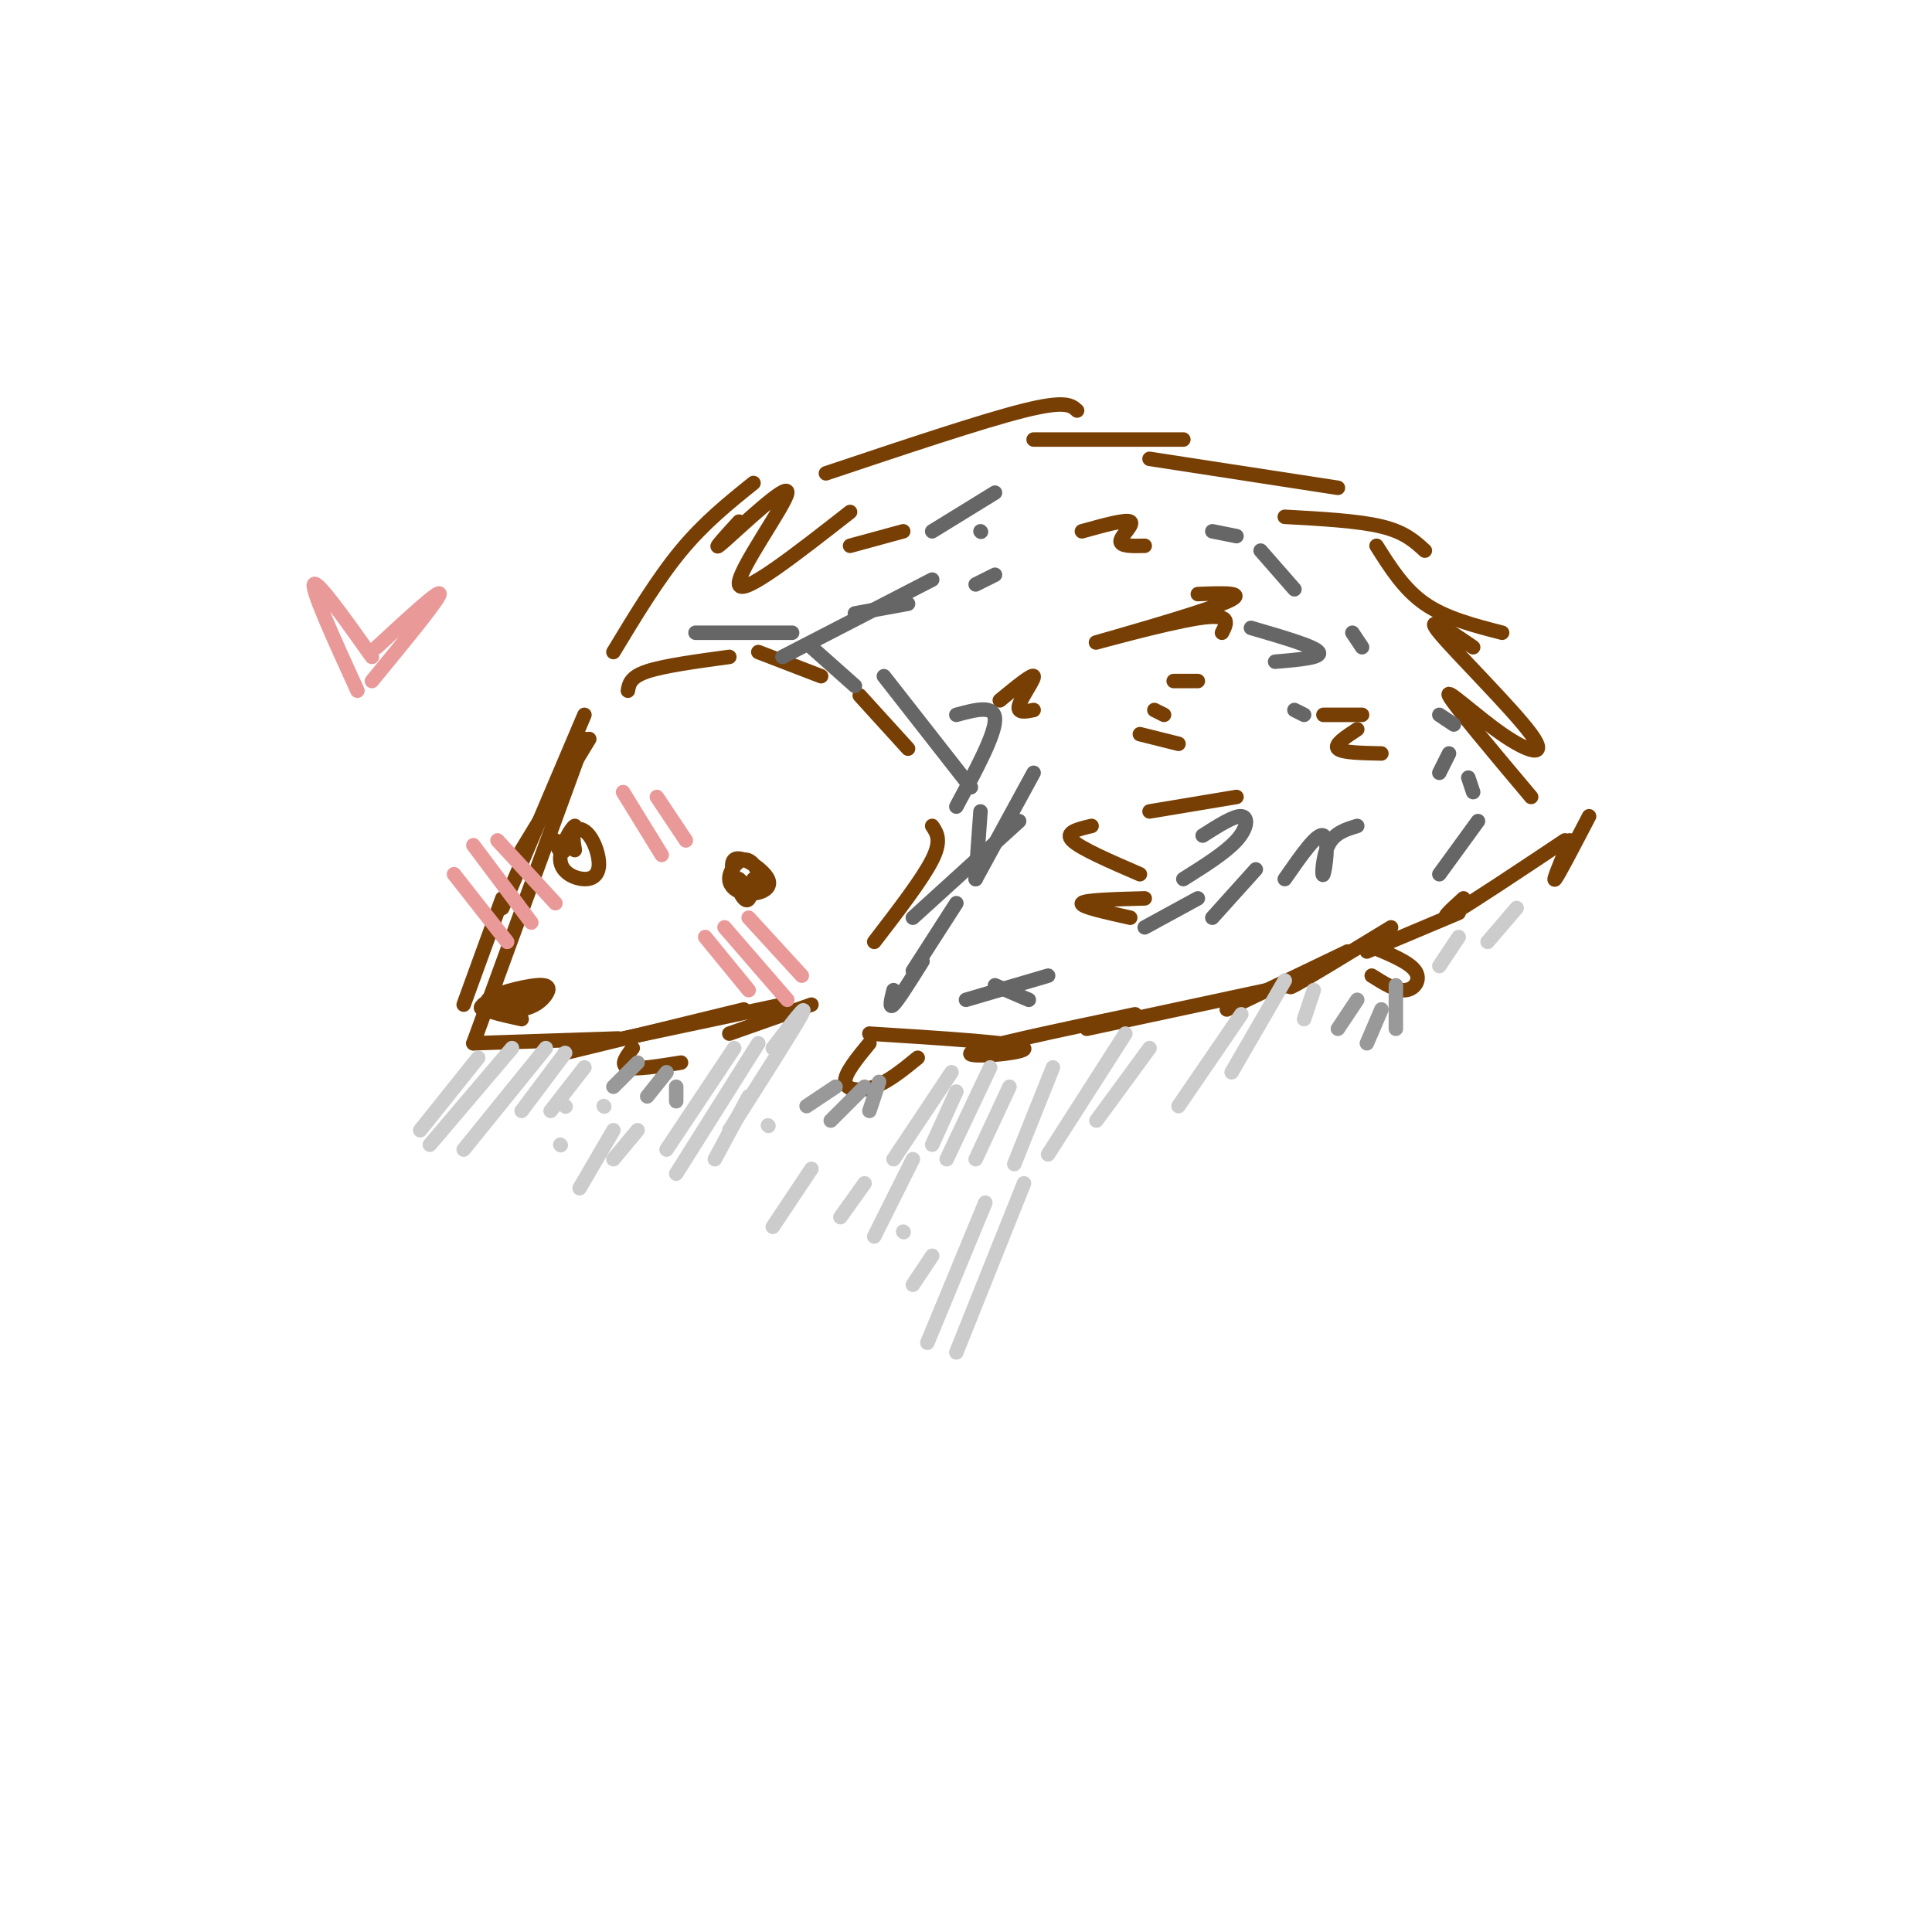 <svg viewBox='0 0 400 400' version='1.1' xmlns='http://www.w3.org/2000/svg' xmlns:xlink='http://www.w3.org/1999/xlink'><g fill='none' stroke='rgb(120,63,4)' stroke-width='3' stroke-linecap='round' stroke-linejoin='round'><path d='M122,153c0.000,0.000 -14.000,23.000 -14,23'/><path d='M121,148c0.000,0.000 -17.000,40.000 -17,40'/><path d='M121,153c0.000,0.000 -23.000,63.000 -23,63'/><path d='M104,186c0.000,0.000 -8.000,22.000 -8,22'/><path d='M98,216c0.000,0.000 30.000,-1.000 30,-1'/><path d='M117,218c0.000,0.000 37.000,-9.000 37,-9'/><path d='M129,215c0.000,0.000 33.000,-7.000 33,-7'/><path d='M151,214c0.000,0.000 17.000,-6.000 17,-6'/><path d='M102,207c-1.608,0.776 -3.217,1.552 -2,2c1.217,0.448 5.259,0.567 8,0c2.741,-0.567 4.182,-1.821 5,-3c0.818,-1.179 1.013,-2.283 -2,-2c-3.013,0.283 -9.236,1.951 -10,3c-0.764,1.049 3.929,1.477 7,1c3.071,-0.477 4.519,-1.859 2,-2c-2.519,-0.141 -9.005,0.960 -10,2c-0.995,1.040 3.503,2.020 8,3'/><path d='M153,182c1.093,1.069 2.187,2.138 3,2c0.813,-0.138 1.347,-1.482 1,-3c-0.347,-1.518 -1.575,-3.212 -3,-3c-1.425,0.212 -3.048,2.328 -3,4c0.048,1.672 1.767,2.901 4,3c2.233,0.099 4.980,-0.932 4,-3c-0.980,-2.068 -5.687,-5.172 -7,-4c-1.313,1.172 0.768,6.621 2,8c1.232,1.379 1.616,-1.310 2,-4'/><path d='M115,174c0.494,1.588 0.989,3.176 2,2c1.011,-1.176 2.540,-5.117 2,-5c-0.540,0.117 -3.147,4.291 -3,7c0.147,2.709 3.048,3.952 5,4c1.952,0.048 2.956,-1.101 3,-3c0.044,-1.899 -0.873,-4.550 -2,-6c-1.127,-1.450 -2.465,-1.700 -3,-1c-0.535,0.700 -0.268,2.350 0,4'/><path d='M130,143c0.250,-1.417 0.500,-2.833 4,-4c3.500,-1.167 10.250,-2.083 17,-3'/><path d='M157,135c0.000,0.000 13.000,5.000 13,5'/><path d='M178,144c0.000,0.000 10.000,11.000 10,11'/><path d='M193,171c1.000,1.500 2.000,3.000 0,7c-2.000,4.000 -7.000,10.500 -12,17'/><path d='M127,135c4.583,-7.583 9.167,-15.167 14,-21c4.833,-5.833 9.917,-9.917 15,-14'/><path d='M153,108c-3.173,3.476 -6.345,6.952 -3,4c3.345,-2.952 13.208,-12.333 13,-10c-0.208,2.333 -10.488,16.381 -10,19c0.488,2.619 11.744,-6.190 23,-15'/><path d='M176,113c0.000,0.000 11.000,-3.000 11,-3'/><path d='M171,98c16.167,-5.417 32.333,-10.833 41,-13c8.667,-2.167 9.833,-1.083 11,0'/><path d='M214,91c0.000,0.000 31.000,0.000 31,0'/><path d='M238,95c0.000,0.000 39.000,6.000 39,6'/><path d='M266,107c7.583,0.417 15.167,0.833 20,2c4.833,1.167 6.917,3.083 9,5'/><path d='M285,113c2.833,4.500 5.667,9.000 10,12c4.333,3.000 10.167,4.500 16,6'/><path d='M305,134c-5.177,-3.549 -10.354,-7.097 -7,-3c3.354,4.097 15.239,15.841 19,21c3.761,5.159 -0.603,3.735 -6,0c-5.397,-3.735 -11.828,-9.781 -11,-8c0.828,1.781 8.914,11.391 17,21'/><path d='M180,214c15.489,0.978 30.978,1.956 32,3c1.022,1.044 -12.422,2.156 -11,1c1.422,-1.156 17.711,-4.578 34,-8'/><path d='M225,213c0.000,0.000 42.000,-9.000 42,-9'/><path d='M254,209c0.000,0.000 25.000,-12.000 25,-12'/><path d='M273,200c-3.750,2.667 -7.500,5.333 -5,4c2.500,-1.333 11.250,-6.667 20,-12'/><path d='M283,197c0.000,0.000 19.000,-8.000 19,-8'/><path d='M303,186c-2.750,2.500 -5.500,5.000 -2,3c3.500,-2.000 13.250,-8.500 23,-15'/><path d='M325,174c-1.833,4.417 -3.667,8.833 -3,8c0.667,-0.833 3.833,-6.917 7,-13'/><path d='M180,216c-2.578,3.133 -5.156,6.267 -5,8c0.156,1.733 3.044,2.067 6,1c2.956,-1.067 5.978,-3.533 9,-6'/><path d='M131,217c-1.333,1.750 -2.667,3.500 -1,4c1.667,0.500 6.333,-0.250 11,-1'/><path d='M284,202c2.533,1.600 5.067,3.200 7,3c1.933,-0.200 3.267,-2.200 2,-4c-1.267,-1.800 -5.133,-3.400 -9,-5'/><path d='M248,123c5.649,-0.226 11.298,-0.452 5,2c-6.298,2.452 -24.542,7.583 -26,8c-1.458,0.417 13.869,-3.881 21,-5c7.131,-1.119 6.065,0.940 5,3'/><path d='M243,141c0.000,0.000 5.000,0.000 5,0'/><path d='M239,147c0.000,0.000 2.000,1.000 2,1'/><path d='M244,154c0.000,0.000 -8.000,-2.000 -8,-2'/><path d='M256,165c0.000,0.000 -18.000,3.000 -18,3'/><path d='M226,171c-2.833,0.667 -5.667,1.333 -4,3c1.667,1.667 7.833,4.333 14,7'/><path d='M237,186c-6.250,0.167 -12.500,0.333 -13,1c-0.500,0.667 4.750,1.833 10,3'/><path d='M207,145c3.356,-2.756 6.711,-5.511 7,-5c0.289,0.511 -2.489,4.289 -3,6c-0.511,1.711 1.244,1.356 3,1'/><path d='M224,110c4.556,-1.267 9.111,-2.533 10,-2c0.889,0.533 -1.889,2.867 -2,4c-0.111,1.133 2.444,1.067 5,1'/><path d='M274,148c0.000,0.000 8.000,0.000 8,0'/><path d='M281,151c-2.417,1.583 -4.833,3.167 -4,4c0.833,0.833 4.917,0.917 9,1'/></g>
<g fill='none' stroke='rgb(234,153,153)' stroke-width='3' stroke-linecap='round' stroke-linejoin='round'><path d='M146,194c0.000,0.000 9.000,11.000 9,11'/><path d='M150,192c0.000,0.000 13.000,15.000 13,15'/><path d='M155,190c0.000,0.000 11.000,12.000 11,12'/><path d='M94,181c0.000,0.000 11.000,14.000 11,14'/><path d='M98,175c0.000,0.000 12.000,16.000 12,16'/><path d='M103,174c0.000,0.000 12.000,13.000 12,13'/><path d='M129,164c0.000,0.000 8.000,13.000 8,13'/><path d='M136,165c0.000,0.000 6.000,9.000 6,9'/><path d='M74,143c-4.750,-10.417 -9.500,-20.833 -9,-22c0.500,-1.167 6.250,6.917 12,15'/><path d='M78,134c6.583,-6.083 13.167,-12.167 13,-11c-0.167,1.167 -7.083,9.583 -14,18'/></g>
<g fill='none' stroke='rgb(153,153,153)' stroke-width='3' stroke-linecap='round' stroke-linejoin='round'><path d='M173,225c0.000,0.000 -6.000,4.000 -6,4'/><path d='M179,225c0.000,0.000 -7.000,7.000 -7,7'/><path d='M182,224c0.000,0.000 -2.000,6.000 -2,6'/><path d='M132,220c0.000,0.000 -5.000,5.000 -5,5'/><path d='M138,222c0.000,0.000 -4.000,5.000 -4,5'/><path d='M140,225c0.000,0.000 0.000,3.000 0,3'/><path d='M281,207c0.000,0.000 -4.000,6.000 -4,6'/><path d='M286,209c0.000,0.000 -3.000,7.000 -3,7'/><path d='M289,204c0.000,0.000 0.000,9.000 0,9'/></g>
<g fill='none' stroke='rgb(102,102,102)' stroke-width='3' stroke-linecap='round' stroke-linejoin='round'><path d='M144,131c0.000,0.000 20.000,0.000 20,0'/><path d='M168,134c0.000,0.000 9.000,8.000 9,8'/><path d='M183,140c0.000,0.000 18.000,23.000 18,23'/><path d='M203,168c0.000,0.000 -1.000,14.000 -1,14'/><path d='M198,187c0.000,0.000 -9.000,14.000 -9,14'/><path d='M191,199c-2.500,4.000 -5.000,8.000 -6,9c-1.000,1.000 -0.500,-1.000 0,-3'/><path d='M189,190c0.000,0.000 22.000,-20.000 22,-20'/><path d='M202,182c0.000,0.000 12.000,-22.000 12,-22'/><path d='M198,167c4.000,-7.417 8.000,-14.833 8,-18c0.000,-3.167 -4.000,-2.083 -8,-1'/><path d='M162,136c0.000,0.000 31.000,-16.000 31,-16'/><path d='M177,127c0.000,0.000 11.000,-2.000 11,-2'/><path d='M193,110c0.000,0.000 13.000,-8.000 13,-8'/><path d='M203,110c0.000,0.000 0.100,0.100 0.1,0.1'/><path d='M202,121c0.000,0.000 4.000,-2.000 4,-2'/><path d='M249,173c3.244,-2.067 6.489,-4.133 8,-4c1.511,0.133 1.289,2.467 -1,5c-2.289,2.533 -6.644,5.267 -11,8'/><path d='M237,192c0.000,0.000 11.000,-6.000 11,-6'/><path d='M251,190c0.000,0.000 9.000,-10.000 9,-10'/><path d='M266,182c3.375,-4.863 6.750,-9.726 8,-9c1.250,0.726 0.375,7.042 0,8c-0.375,0.958 -0.250,-3.440 1,-6c1.250,-2.560 3.625,-3.280 6,-4'/><path d='M259,130c6.583,1.917 13.167,3.833 14,5c0.833,1.167 -4.083,1.583 -9,2'/><path d='M268,147c0.000,0.000 2.000,1.000 2,1'/><path d='M282,134c0.000,0.000 -2.000,-3.000 -2,-3'/><path d='M268,122c0.000,0.000 -7.000,-8.000 -7,-8'/><path d='M251,110c0.000,0.000 5.000,1.000 5,1'/><path d='M298,148c0.000,0.000 3.000,2.000 3,2'/><path d='M300,156c0.000,0.000 -2.000,4.000 -2,4'/><path d='M304,161c0.000,0.000 1.000,3.000 1,3'/><path d='M306,170c0.000,0.000 -8.000,11.000 -8,11'/><path d='M200,207c0.000,0.000 17.000,-5.000 17,-5'/><path d='M206,204c0.000,0.000 7.000,3.000 7,3'/></g>
<g fill='none' stroke='rgb(204,204,204)' stroke-width='3' stroke-linecap='round' stroke-linejoin='round'><path d='M152,217c0.000,0.000 -14.000,21.000 -14,21'/><path d='M157,216c0.000,0.000 -17.000,27.000 -17,27'/><path d='M155,227c0.000,0.000 -7.000,13.000 -7,13'/><path d='M160,217c3.750,-4.917 7.500,-9.833 6,-7c-1.500,2.833 -8.250,13.417 -15,24'/><path d='M159,233c0.000,0.000 0.100,0.100 0.1,0.1'/><path d='M197,222c0.000,0.000 -12.000,18.000 -12,18'/><path d='M198,226c0.000,0.000 -5.000,11.000 -5,11'/><path d='M205,221c0.000,0.000 -9.000,19.000 -9,19'/><path d='M209,225c0.000,0.000 -7.000,15.000 -7,15'/><path d='M218,221c0.000,0.000 -8.000,20.000 -8,20'/><path d='M233,214c0.000,0.000 -16.000,25.000 -16,25'/><path d='M238,217c0.000,0.000 -11.000,15.000 -11,15'/><path d='M257,210c0.000,0.000 -13.000,19.000 -13,19'/><path d='M266,203c0.000,0.000 -11.000,19.000 -11,19'/><path d='M272,205c0.000,0.000 -2.000,6.000 -2,6'/><path d='M302,194c0.000,0.000 -4.000,6.000 -4,6'/><path d='M314,188c0.000,0.000 -6.000,7.000 -6,7'/><path d='M99,219c0.000,0.000 -12.000,15.000 -12,15'/><path d='M106,217c0.000,0.000 -17.000,20.000 -17,20'/><path d='M113,217c0.000,0.000 -17.000,21.000 -17,21'/><path d='M117,218c0.000,0.000 -9.000,12.000 -9,12'/><path d='M121,221c0.000,0.000 -7.000,9.000 -7,9'/><path d='M117,229c0.000,0.000 0.100,0.100 0.1,0.1'/><path d='M125,229c0.000,0.000 0.100,0.100 0.1,0.1'/><path d='M127,234c0.000,0.000 -7.000,12.000 -7,12'/><path d='M132,234c0.000,0.000 -5.000,6.000 -5,6'/><path d='M116,237c0.000,0.000 0.100,0.100 0.1,0.1'/><path d='M168,242c0.000,0.000 -8.000,12.000 -8,12'/><path d='M179,245c0.000,0.000 -5.000,7.000 -5,7'/><path d='M189,240c0.000,0.000 -8.000,16.000 -8,16'/><path d='M187,255c0.000,0.000 0.100,0.100 0.1,0.1'/><path d='M193,260c0.000,0.000 -4.000,6.000 -4,6'/><path d='M204,249c0.000,0.000 -12.000,29.000 -12,29'/><path d='M212,245c0.000,0.000 -14.000,35.000 -14,35'/></g>
</svg>